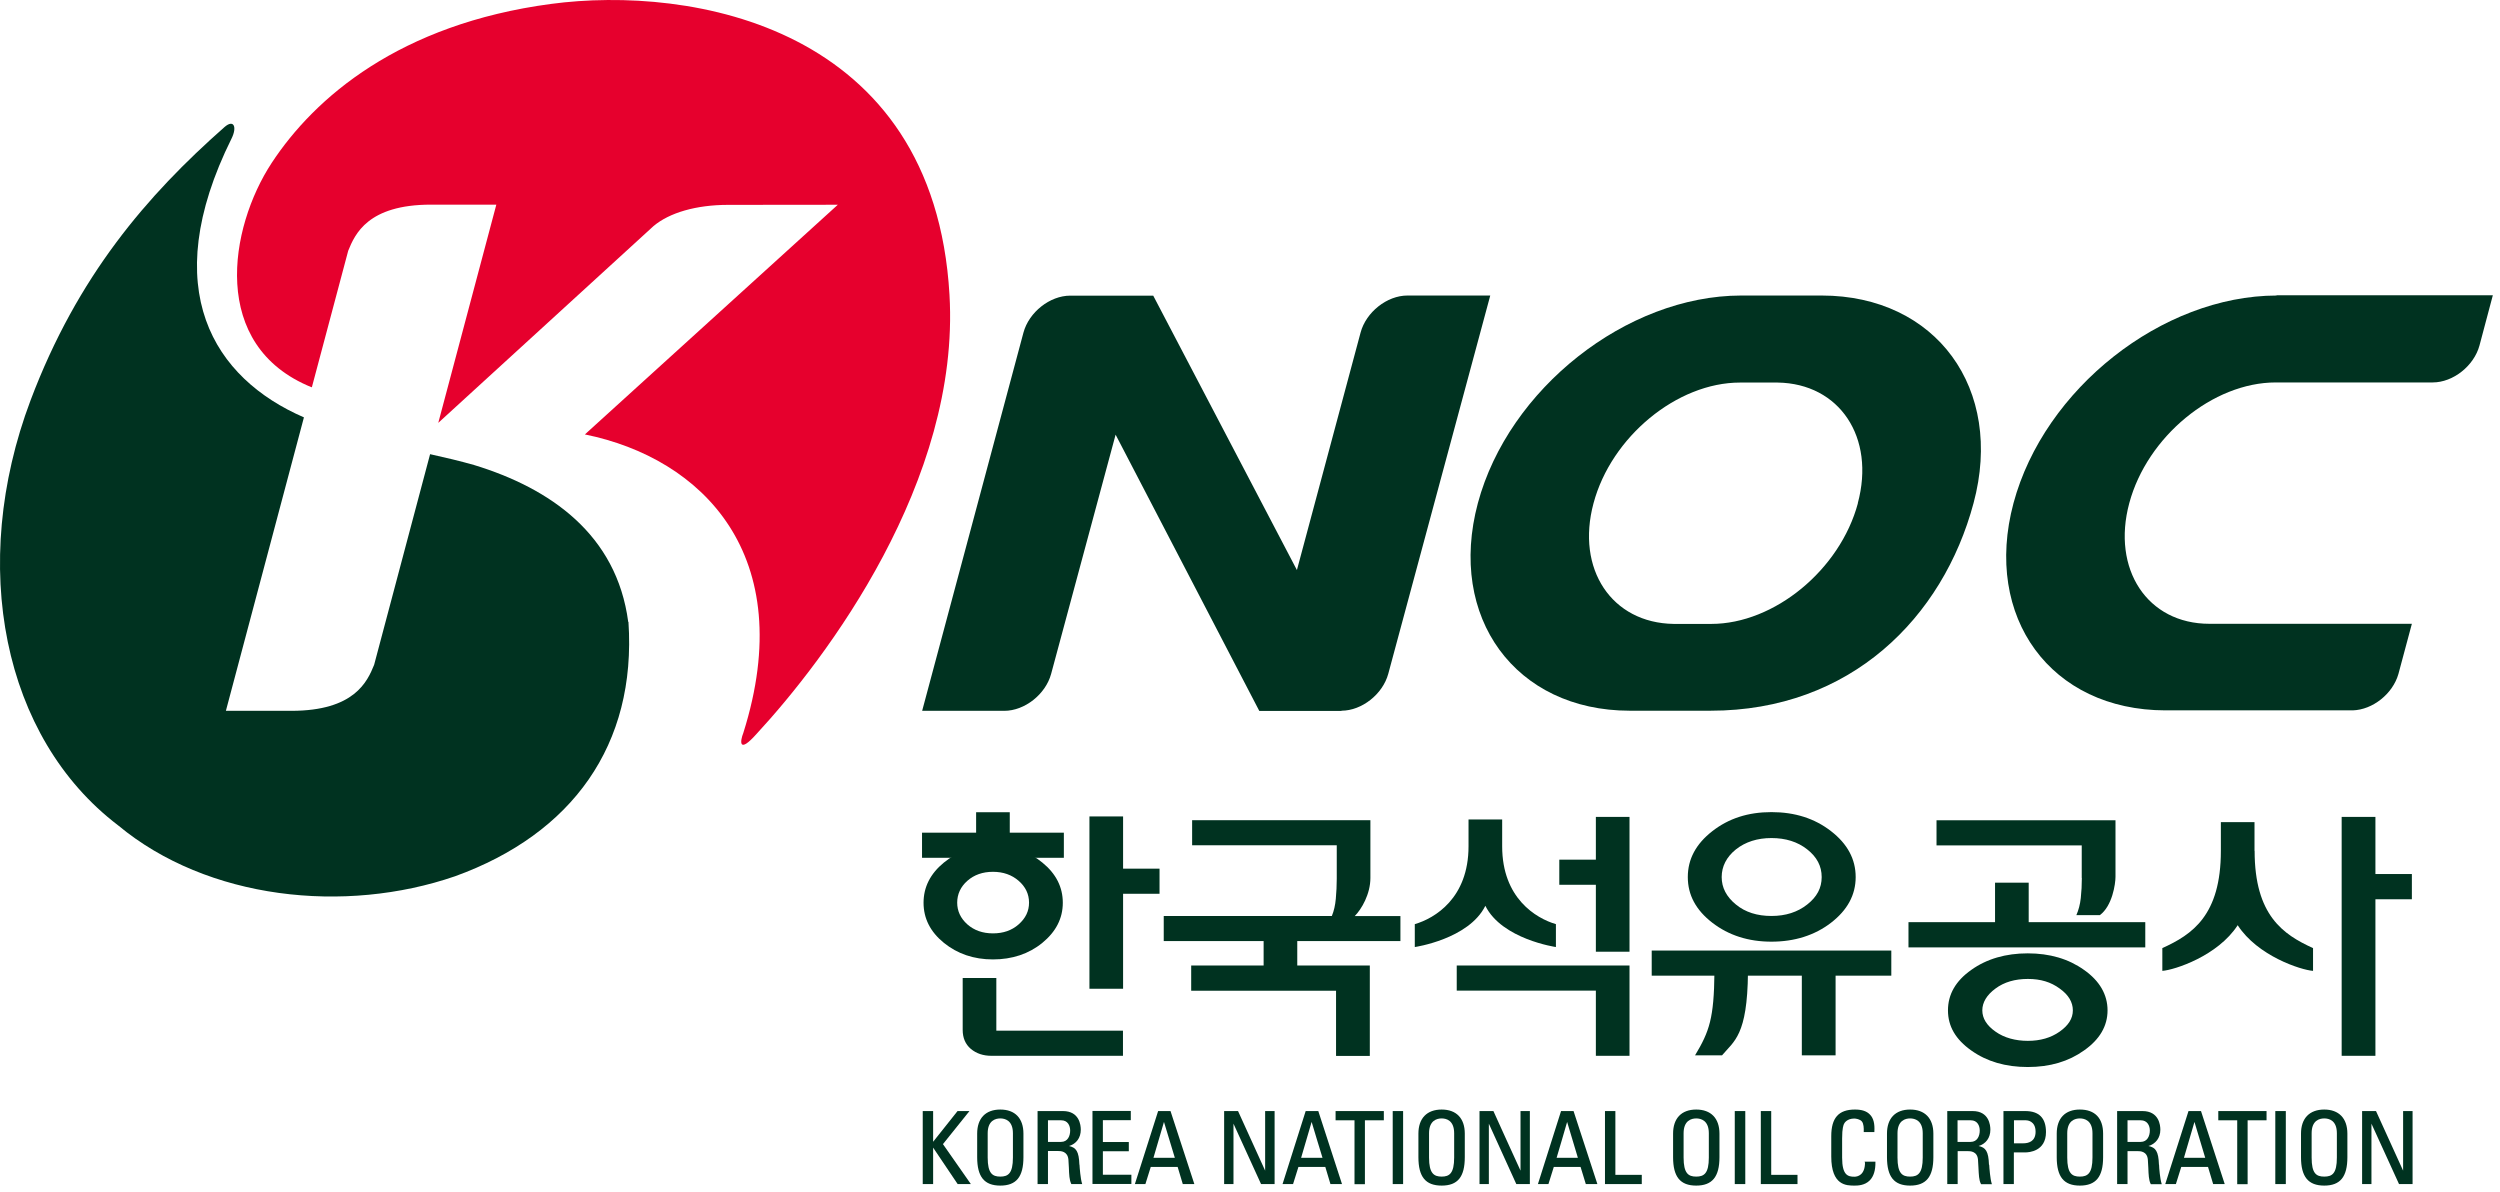 <svg viewBox="0 0 214 102" fill="none" xmlns="http://www.w3.org/2000/svg">
<path d="M128.586 72.447V70.147H125.706V72.447C125.706 76.887 122.816 78.607 121.106 79.107V81.067C121.106 81.067 125.726 80.397 127.146 77.537C128.566 80.397 133.186 81.067 133.186 81.067V79.107C131.486 78.607 128.586 76.887 128.586 72.447Z" fill="#003220"></path>
<path d="M85.296 83.717H82.406V88.157C82.406 88.847 82.636 89.387 83.106 89.787C83.576 90.177 84.156 90.377 84.866 90.377H96.126V88.227H85.286V83.727L85.296 83.717Z" fill="#003220"></path>
<path d="M91.066 71.277H78.926V73.427H91.066V71.277Z" fill="#003220"></path>
<path d="M146.576 78.987C147.976 80.067 149.666 80.607 151.636 80.607C153.606 80.607 155.336 80.067 156.736 78.987C158.136 77.907 158.846 76.607 158.846 75.077C158.846 73.547 158.146 72.237 156.736 71.147C155.336 70.057 153.636 69.517 151.636 69.517C149.636 69.517 147.976 70.057 146.576 71.147C145.176 72.237 144.476 73.537 144.476 75.077C144.476 76.617 145.176 77.907 146.576 78.987ZM148.596 72.707C149.406 72.067 150.426 71.737 151.636 71.737C152.846 71.737 153.876 72.057 154.696 72.707C155.526 73.357 155.936 74.137 155.936 75.077C155.936 76.017 155.526 76.777 154.696 77.427C153.876 78.077 152.856 78.407 151.636 78.407C150.416 78.407 149.396 78.087 148.596 77.427C147.786 76.767 147.376 75.987 147.376 75.077C147.376 74.167 147.786 73.357 148.596 72.707Z" fill="#003220"></path>
<path d="M178.206 75.147C178.206 75.737 178.176 76.307 178.116 76.867C178.056 77.417 177.926 77.907 177.736 78.337H179.746C180.816 77.547 181.086 75.657 181.086 75.057V70.217H165.766V72.367H178.196V75.157L178.206 75.147Z" fill="#003220"></path>
<path d="M178.396 83.027C177.066 82.077 175.456 81.607 173.576 81.607C171.696 81.607 170.066 82.077 168.736 83.027C167.406 83.967 166.746 85.117 166.746 86.487C166.746 87.857 167.406 88.977 168.736 89.917C170.066 90.867 171.676 91.337 173.576 91.337C175.476 91.337 177.066 90.867 178.396 89.917C179.736 88.977 180.406 87.827 180.406 86.487C180.406 85.147 179.736 83.967 178.396 83.027ZM176.306 88.307C175.556 88.837 174.646 89.097 173.586 89.097C172.526 89.097 171.556 88.837 170.816 88.307C170.056 87.777 169.686 87.167 169.686 86.487C169.686 85.807 170.066 85.167 170.816 84.617C171.556 84.067 172.486 83.797 173.586 83.797C174.686 83.797 175.556 84.067 176.306 84.617C177.066 85.157 177.436 85.787 177.436 86.487C177.436 87.187 177.056 87.777 176.306 88.307Z" fill="#003220"></path>
<path d="M173.656 75.557H170.776V78.937H163.366V81.097H183.636V78.937H173.656V75.557Z" fill="#003220"></path>
<path d="M119.876 80.567V78.417H115.966C116.546 77.827 117.306 76.537 117.306 75.157V70.207H102.046V72.357H114.426V75.227C114.426 75.797 114.396 76.367 114.346 76.927C114.296 77.487 114.186 77.977 114.006 78.407H99.616V80.557H119.886L119.876 80.567Z" fill="#003220"></path>
<path d="M101.966 82.647V84.807H114.366V90.387H117.256V82.647H101.966Z" fill="#003220"></path>
<path d="M192.986 72.837V70.377H190.106V72.837C190.106 78.357 187.656 79.997 185.096 81.157V83.107C186.146 83.027 189.846 81.827 191.546 79.197C193.246 81.827 196.946 83.027 197.996 83.107V81.157C195.446 79.997 192.996 78.357 192.996 72.837H192.986Z" fill="#003220"></path>
<path d="M96.136 69.887H93.256V84.637H96.136V76.507H99.256V74.357H96.136V69.887Z" fill="#003220"></path>
<path d="M203.336 69.927H200.446V90.377H203.336V76.977H206.456V74.817H203.336V69.927Z" fill="#003220"></path>
<path d="M80.796 80.707C81.956 81.647 83.356 82.127 84.996 82.127C86.636 82.127 88.066 81.657 89.226 80.707C90.386 79.757 90.976 78.617 90.976 77.277C90.976 75.937 90.396 74.787 89.226 73.837C88.066 72.877 86.656 72.407 84.996 72.407C83.336 72.407 81.956 72.887 80.796 73.837C79.636 74.787 79.056 75.937 79.056 77.277C79.056 78.617 79.636 79.767 80.796 80.707ZM82.806 75.397C83.386 74.887 84.116 74.627 84.996 74.627C85.876 74.627 86.606 74.887 87.196 75.397C87.786 75.907 88.086 76.537 88.086 77.267C88.086 77.997 87.786 78.607 87.196 79.127C86.606 79.647 85.876 79.897 84.996 79.897C84.116 79.897 83.386 79.637 82.806 79.127C82.226 78.607 81.936 77.987 81.936 77.267C81.936 76.547 82.226 75.907 82.806 75.397Z" fill="#003220"></path>
<path d="M86.436 69.527H83.556V72.407H86.436V69.527Z" fill="#003220"></path>
<path d="M111.046 79.707H108.166V83.257H111.046V79.707Z" fill="#003220"></path>
<path d="M154.236 83.247V90.337H157.126V83.247" fill="#003220"></path>
<path d="M146.756 83.247C146.716 87.137 146.336 88.277 145.096 90.337H147.406C148.436 89.107 149.576 88.647 149.626 83.247" fill="#003220"></path>
<path d="M161.896 81.367H141.386V83.517H161.896V81.367Z" fill="#003220"></path>
<path d="M124.696 82.647V84.797H136.606V90.377H139.486V82.647H124.696Z" fill="#003220"></path>
<path d="M136.606 69.927H139.486V81.467H136.606V75.737H133.476V73.587H136.606V69.927Z" fill="#003220"></path>
<path d="M155.956 25.297H149.026C139.236 25.317 129.136 33.277 126.506 43.067C123.886 52.857 129.716 60.827 139.496 60.837H146.426C158.416 60.837 166.316 52.857 168.936 43.067C171.566 33.277 165.736 25.307 155.946 25.297H155.956ZM159.036 43.077C157.506 48.777 151.876 53.407 146.486 53.407H143.266C137.966 53.327 134.886 48.727 136.406 43.077C137.926 37.387 143.556 32.747 148.946 32.747H152.166C157.466 32.827 160.546 37.437 159.026 43.077H159.036Z" fill="#003220"></path>
<path d="M114.826 60.837C116.576 60.837 118.366 59.417 118.836 57.677L127.566 25.297H120.476C118.726 25.297 116.936 26.717 116.466 28.467L111.016 48.797L98.716 25.307H91.616C89.866 25.307 88.076 26.727 87.606 28.477L78.936 60.847H85.966C87.716 60.847 89.506 59.427 89.976 57.687L95.496 37.207L107.796 60.857H114.836L114.826 60.837Z" fill="#003220"></path>
<path d="M194.876 25.297C185.086 25.317 174.986 33.277 172.356 43.067C169.736 52.857 175.566 60.797 185.356 60.807H201.396C203.106 60.757 204.826 59.387 205.306 57.687L206.456 53.397H189.126C183.806 53.397 180.746 48.717 182.266 43.067C183.796 37.377 189.416 32.737 194.806 32.737H208.236C209.986 32.737 211.776 31.317 212.246 29.567L213.386 25.277H194.866L194.876 25.297Z" fill="#003220"></path>
<path d="M53.776 53.237C52.786 45.737 47.096 41.797 40.586 39.807C39.356 39.457 38.086 39.157 36.816 38.877L32.026 56.907C31.446 58.337 30.346 60.847 24.936 60.847H19.336L26.016 35.727C18.326 32.397 13.396 24.807 19.826 11.847C20.316 10.857 20.006 10.177 19.206 10.887C12.596 16.717 6.626 23.627 2.616 34.267C-2.704 48.397 0.236 63.137 10.106 70.647C17.766 77.017 29.526 78.257 38.956 75.007C48.966 71.387 54.496 63.777 53.796 53.237H53.776Z" fill="#003220"></path>
<path d="M26.686 33.147C26.686 33.147 26.686 33.147 26.696 33.147L29.806 21.467C30.386 20.037 31.486 17.517 36.896 17.517H42.486L37.516 36.197L55.936 19.357C57.296 18.207 59.596 17.537 62.316 17.537H62.266L71.716 17.527L50.066 37.187C60.106 39.227 68.436 47.517 63.626 62.747C63.356 63.417 63.186 64.597 64.766 62.817C70.696 56.407 82.216 41.197 81.276 25.227C79.936 2.167 59.136 -1.263 47.156 0.337C34.206 2.067 26.936 8.347 23.256 13.947C19.616 19.497 17.906 29.597 26.666 33.147H26.686Z" fill="#E6002D"></path>
<path d="M82.986 95.107H81.966C81.966 95.107 80.006 97.577 79.876 97.737V95.107H78.986V101.357H79.876V98.237C80.016 98.437 81.976 101.357 81.976 101.357H83.106C83.106 101.357 80.756 97.997 80.716 97.937C80.756 97.877 82.986 95.107 82.986 95.107Z" fill="#003220"></path>
<path d="M85.626 94.977C84.366 94.977 83.646 95.727 83.646 97.037V99.057C83.646 100.737 84.256 101.487 85.626 101.487C86.996 101.487 87.606 100.737 87.606 99.057V97.037C87.606 95.727 86.886 94.977 85.626 94.977ZM86.706 99.087C86.706 100.447 86.296 100.717 85.626 100.717C84.956 100.717 84.546 100.447 84.546 99.087V97.007C84.546 95.907 85.226 95.737 85.626 95.737C86.026 95.737 86.706 95.907 86.706 97.007V99.087Z" fill="#003220"></path>
<path d="M92.396 99.697C92.356 98.547 92.116 98.237 91.506 98.097C92.126 97.917 92.516 97.407 92.516 96.697C92.516 96.327 92.406 95.107 90.986 95.107H88.816V101.357H89.706V98.527H90.576C90.776 98.527 91.386 98.527 91.456 99.257L91.496 99.957C91.516 100.527 91.536 101.017 91.696 101.327V101.357H92.636L92.616 101.287C92.496 100.917 92.416 99.957 92.406 99.697H92.396ZM90.826 97.747H89.706V95.897H90.836C91.406 95.897 91.606 96.357 91.606 96.777C91.606 97.227 91.406 97.747 90.826 97.747Z" fill="#003220"></path>
<path d="M94.406 98.547H96.626V97.757H94.406V95.887H96.796V95.097H93.516V101.347H96.846V100.557H94.406V98.537V98.547Z" fill="#003220"></path>
<path d="M100.166 95.107H99.136L97.146 101.357H98.046C98.046 101.357 98.486 99.957 98.506 99.887H100.806C100.826 99.957 101.246 101.357 101.246 101.357H102.236L100.196 95.107H100.156H100.166ZM98.736 99.107C98.776 98.977 99.556 96.307 99.636 96.037C99.716 96.297 100.526 98.977 100.566 99.107H98.746H98.736Z" fill="#003220"></path>
<path d="M108.296 95.107V100.207C108.136 99.857 105.976 95.107 105.976 95.107H104.786V101.357H105.586V96.187C105.746 96.537 107.946 101.357 107.946 101.357H109.106V95.107H108.306H108.296Z" fill="#003220"></path>
<path d="M112.806 95.107H111.766L109.786 101.357H110.686C110.686 101.357 111.126 99.957 111.146 99.887H113.446C113.466 99.957 113.886 101.357 113.886 101.357H114.876L112.846 95.107H112.806ZM111.376 99.107C111.416 98.977 112.196 96.307 112.276 96.037C112.356 96.297 113.156 98.977 113.206 99.107H111.376Z" fill="#003220"></path>
<path d="M114.326 95.107V95.897H115.946V101.367H116.836V95.897H118.456V95.107H114.336H114.326Z" fill="#003220"></path>
<path d="M119.216 95.107V101.357H120.106V95.107H120.056H119.216Z" fill="#003220"></path>
<path d="M123.406 94.977C122.146 94.977 121.416 95.727 121.416 97.037V99.057C121.416 100.737 122.026 101.487 123.406 101.487C124.786 101.487 125.386 100.737 125.386 99.057V97.037C125.386 95.727 124.666 94.977 123.406 94.977ZM124.476 99.087C124.476 100.447 124.066 100.717 123.406 100.717C122.746 100.717 122.326 100.447 122.326 99.087V97.007C122.326 95.907 123.006 95.737 123.406 95.737C123.806 95.737 124.476 95.907 124.476 97.007V99.087Z" fill="#003220"></path>
<path d="M130.156 95.107V100.207C129.986 99.857 127.836 95.107 127.836 95.107H126.646V101.357H127.446V96.187C127.606 96.537 129.796 101.357 129.796 101.357H130.956V95.107H130.156Z" fill="#003220"></path>
<path d="M134.666 95.107H133.626L131.646 101.357H132.546C132.546 101.357 132.986 99.957 133.006 99.887H135.296C135.326 99.957 135.746 101.357 135.746 101.357H136.736L134.696 95.107H134.656H134.666ZM133.246 99.107C133.286 98.977 134.076 96.307 134.146 96.037C134.226 96.297 135.036 98.977 135.066 99.107H133.246Z" fill="#003220"></path>
<path d="M138.276 95.107H137.386V101.357H140.536V100.567H138.276V95.097V95.107Z" fill="#003220"></path>
<path d="M145.196 94.977C143.936 94.977 143.216 95.727 143.216 97.037V99.057C143.216 100.737 143.826 101.487 145.196 101.487C146.566 101.487 147.186 100.737 147.186 99.057V97.037C147.186 95.727 146.456 94.977 145.196 94.977ZM146.276 99.087C146.276 100.447 145.866 100.717 145.196 100.717C144.526 100.717 144.116 100.447 144.116 99.087V97.007C144.116 95.907 144.796 95.737 145.196 95.737C145.596 95.737 146.276 95.907 146.276 97.007V99.087Z" fill="#003220"></path>
<path d="M148.496 95.107V101.357H149.396V95.107H149.336H148.496Z" fill="#003220"></path>
<path d="M151.616 95.107H150.726V101.357H153.866V100.567H151.616V95.097V95.107Z" fill="#003220"></path>
<path d="M159.646 99.497C159.646 100.597 159.006 100.727 158.736 100.727C158.186 100.727 157.686 100.607 157.686 99.097V97.457C157.686 96.537 157.806 96.317 157.836 96.227C157.876 96.117 158.116 95.747 158.726 95.747C158.866 95.747 159.226 95.807 159.376 95.997C159.536 96.187 159.546 96.587 159.536 96.857V96.907H160.446V96.857C160.486 96.197 160.376 95.727 160.076 95.417C159.796 95.117 159.386 94.977 158.786 94.977C157.386 94.977 156.756 95.687 156.756 97.257V98.997C156.756 101.487 158.056 101.487 158.746 101.487C158.986 101.487 159.616 101.487 160.056 101.037C160.386 100.697 160.546 100.177 160.536 99.487V99.437H159.616V99.497H159.646Z" fill="#003220"></path>
<path d="M163.506 94.977C162.246 94.977 161.526 95.727 161.526 97.037V99.057C161.526 100.737 162.136 101.487 163.506 101.487C164.876 101.487 165.496 100.737 165.496 99.057V97.037C165.496 95.727 164.766 94.977 163.506 94.977ZM164.586 99.087C164.586 100.437 164.176 100.717 163.506 100.717C162.836 100.717 162.426 100.447 162.426 99.087V97.007C162.426 95.907 163.106 95.737 163.506 95.737C163.906 95.737 164.586 95.907 164.586 97.007V99.087Z" fill="#003220"></path>
<path d="M170.256 99.697C170.216 98.547 169.976 98.227 169.366 98.097C169.986 97.917 170.376 97.407 170.376 96.697C170.376 96.327 170.266 95.107 168.856 95.107H166.686V101.357H167.576V98.537H168.436C168.646 98.537 169.256 98.537 169.316 99.267L169.356 99.967C169.386 100.537 169.396 101.027 169.566 101.337L169.586 101.367H170.506L170.486 101.297C170.366 100.927 170.286 99.967 170.276 99.707L170.256 99.697ZM168.686 97.747H167.566V95.897H168.696C169.266 95.897 169.466 96.357 169.466 96.777C169.466 97.227 169.266 97.747 168.686 97.747Z" fill="#003220"></path>
<path d="M173.366 95.107H171.496V101.357H172.386V98.647H173.356C173.656 98.647 175.136 98.567 175.136 96.907C175.136 95.707 174.546 95.107 173.366 95.107ZM173.196 97.867H172.396V95.897H173.426C173.506 95.897 174.246 95.927 174.246 96.877C174.246 97.737 173.596 97.867 173.206 97.867H173.196Z" fill="#003220"></path>
<path d="M178.036 94.977C176.776 94.977 176.056 95.727 176.056 97.037V99.057C176.056 100.737 176.666 101.487 178.036 101.487C179.406 101.487 180.026 100.737 180.026 99.057V97.037C180.026 95.707 179.316 94.977 178.036 94.977ZM179.116 99.087C179.116 100.437 178.706 100.717 178.036 100.717C177.366 100.717 176.956 100.447 176.956 99.087V97.007C176.956 95.907 177.636 95.737 178.036 95.737C178.436 95.737 179.116 95.907 179.116 97.007V99.087Z" fill="#003220"></path>
<path d="M184.806 99.697C184.766 98.547 184.526 98.227 183.906 98.097C184.526 97.917 184.926 97.407 184.926 96.697C184.926 96.327 184.816 95.107 183.396 95.107H181.226V101.357H182.116V98.537H182.986C183.186 98.537 183.796 98.537 183.856 99.267L183.896 99.967C183.916 100.537 183.936 101.027 184.096 101.337L184.116 101.367H185.046L185.026 101.297C184.906 100.927 184.816 99.967 184.816 99.707L184.806 99.697ZM183.236 97.747H182.116V95.897H183.246C183.816 95.897 184.026 96.357 184.026 96.777C184.026 97.227 183.816 97.747 183.246 97.747H183.236Z" fill="#003220"></path>
<path d="M188.366 95.107H187.336L185.346 101.357H186.256C186.256 101.357 186.696 99.957 186.716 99.887H189.006C189.026 99.957 189.446 101.357 189.446 101.357H190.436L188.406 95.107H188.366ZM186.946 99.107C186.986 98.977 187.766 96.297 187.846 96.037C187.916 96.297 188.726 98.977 188.766 99.107H186.946Z" fill="#003220"></path>
<path d="M189.886 95.107V95.897H191.506V101.367H192.396V95.897H194.016V95.107H189.896H189.886Z" fill="#003220"></path>
<path d="M194.766 95.107V101.357H195.666V95.107H195.606H194.766Z" fill="#003220"></path>
<path d="M198.956 94.977C197.696 94.977 196.966 95.727 196.966 97.037V99.057C196.966 100.737 197.586 101.487 198.956 101.487C200.326 101.487 200.936 100.737 200.936 99.057V97.037C200.936 95.727 200.206 94.977 198.956 94.977ZM200.036 99.087C200.036 100.457 199.636 100.717 198.956 100.717C198.276 100.717 197.876 100.457 197.876 99.087V97.007C197.876 95.907 198.546 95.737 198.956 95.737C199.366 95.737 200.036 95.907 200.036 97.007V99.087Z" fill="#003220"></path>
<path d="M206.456 95.107H205.706V100.207C205.546 99.857 203.386 95.107 203.386 95.107H202.196V101.357H202.996V96.187C203.156 96.537 205.356 101.357 205.356 101.357H206.516V95.107H206.466H206.456Z" fill="#003220"></path>
</svg>
